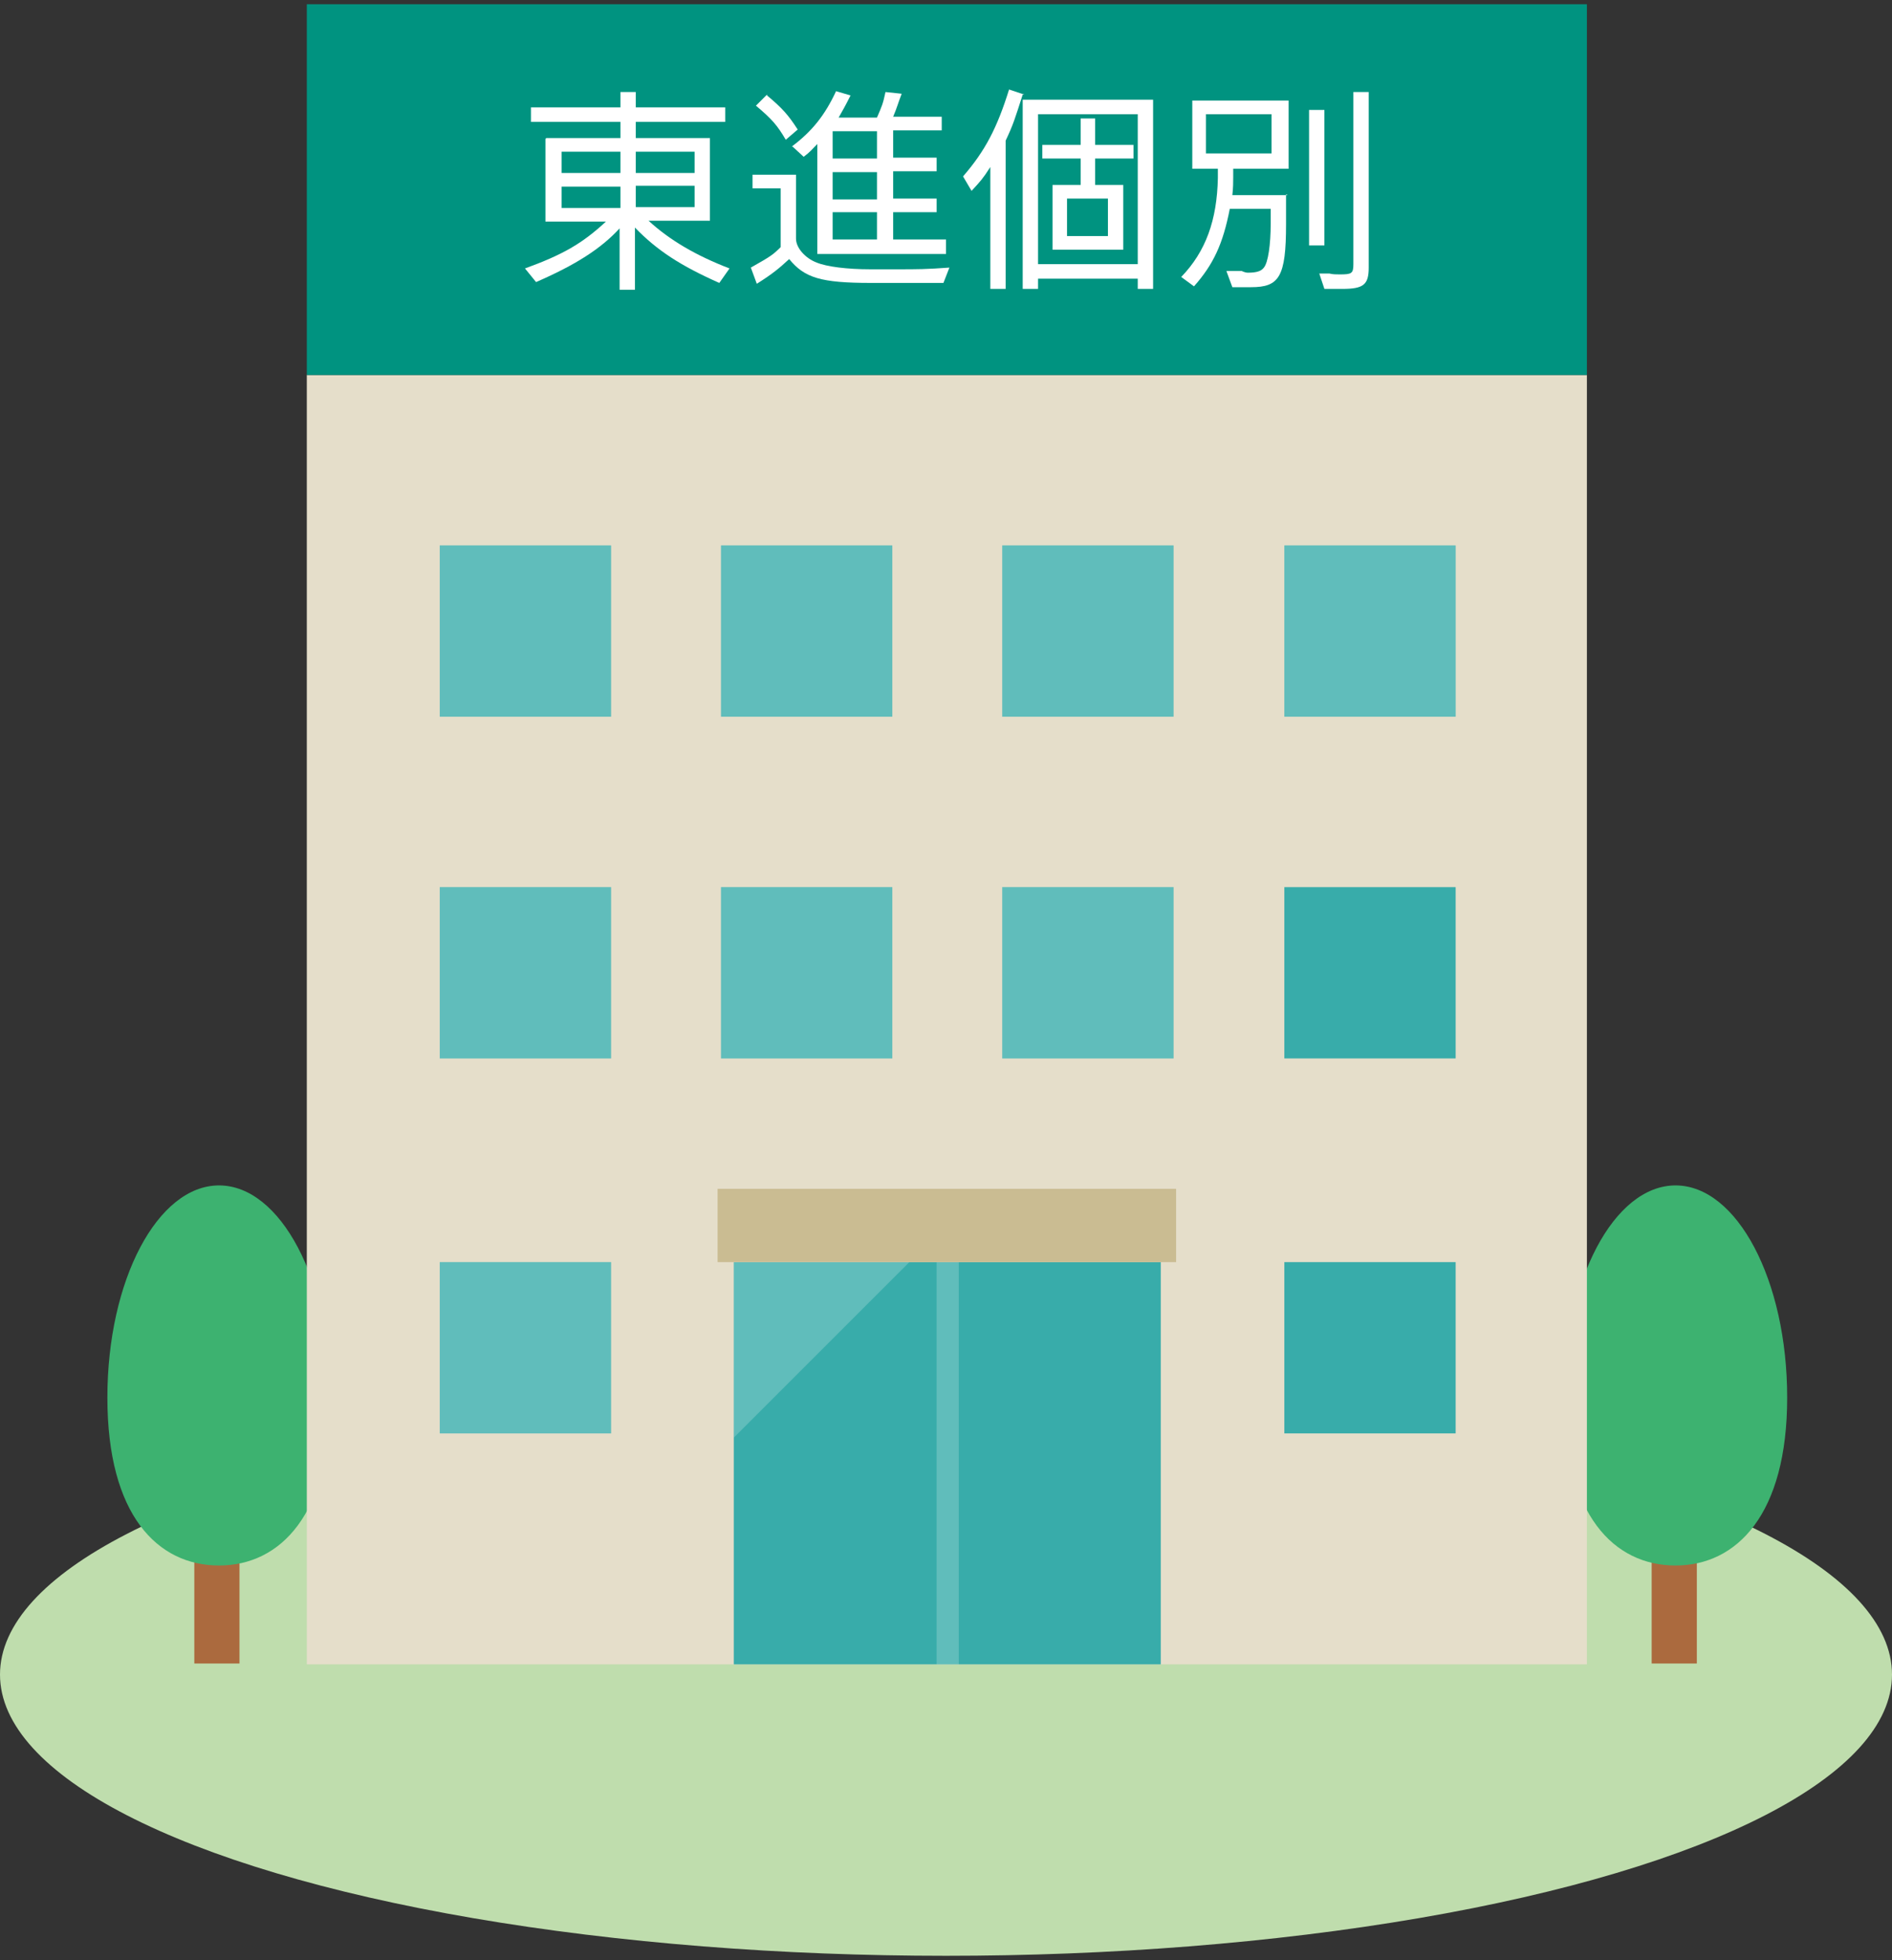 <?xml version="1.0" encoding="UTF-8"?>
<svg id="_レイヤー_1" data-name="レイヤー_1" xmlns="http://www.w3.org/2000/svg" version="1.1" viewBox="0 0 222 230">
  <rect x="0" y="0" width="222" height="230" fill="#333333" stroke="none"/>
  <!-- Generator: Adobe Illustrator 29.0.0, SVG Export Plug-In . SVG Version: 2.1.0 Build 186)  -->
  <defs>
    <style>
      .st0, .st1 {
        fill: #fff;
      }

      .st0, .st2 {
        opacity: .2;
      }

      .st3 {
        fill: #3db270;
      }

      .st4 {
        fill: #bfddad;
      }

      .st5 {
        fill: #e5deca;
      }

      .st6 {
        fill: #38acaa;
      }

      .st7 {
        fill: #ab6a3e;
      }

      .st8 {
        fill: #cabc92;
      }

      .st9 {
        fill: #009380;
        fill-rule: evenodd;
      }
    </style>
  </defs>
  <ellipse class="st4" cx="111" cy="196.5" rx="111" ry="33"/>
  <g>
    <g>
      <g>
        <rect class="st7" x="193.8" y="174.1" width="5.3" height="21.1"/>
        <path class="st3" d="M209.7,164c0,13.7-5.9,19.7-13.1,19.7s-13.1-5.9-13.1-19.7,5.9-24.9,13.1-24.9,13.1,11.1,13.1,24.9Z"/>
      </g>
      <g>
        <rect class="st7" x="22.8" y="174.1" width="5.3" height="21.1"/>
        <path class="st3" d="M38.8,164c0,13.7-5.9,19.7-13.1,19.7s-13.1-5.9-13.1-19.7,5.9-24.9,13.1-24.9,13.1,11.1,13.1,24.9Z"/>
      </g>
    </g>
    <g>
      <rect class="st5" x="36" y="44" width="150.2" height="151.3"/>
      <rect class="st6" x="86.1" y="148.1" width="50.1" height="47.2"/>
      <rect class="st0" x="109.9" y="148.1" width="2.6" height="47.2"/>
      <rect class="st8" x="84.2" y="139.5" width="53.8" height="8.6"/>
      <rect class="st6" x="51.6" y="148.1" width="20.1" height="20.1"/>
      <rect class="st6" x="150.7" y="148.1" width="20.1" height="20.1"/>
      <g>
        <rect class="st6" x="150.7" y="104.1" width="20.1" height="20.1"/>
        <g>
          <rect class="st6" x="51.6" y="104.1" width="20.1" height="20.1"/>
          <rect class="st0" x="51.6" y="104.1" width="20.1" height="20.1"/>
        </g>
        <g>
          <rect class="st6" x="117.6" y="104.1" width="20.1" height="20.1"/>
          <rect class="st0" x="117.6" y="104.1" width="20.1" height="20.1"/>
        </g>
        <g>
          <rect class="st6" x="84.6" y="104.1" width="20.1" height="20.1"/>
          <rect class="st0" x="84.6" y="104.1" width="20.1" height="20.1"/>
        </g>
      </g>
      <rect class="st6" x="150.7" y="64" width="20.1" height="20.1"/>
      <g>
        <rect class="st6" x="51.6" y="64" width="20.1" height="20.1"/>
        <rect class="st0" x="51.6" y="64" width="20.1" height="20.1"/>
      </g>
      <g>
        <rect class="st6" x="117.6" y="64" width="20.1" height="20.1"/>
        <rect class="st0" x="117.6" y="64" width="20.1" height="20.1"/>
      </g>
      <g>
        <rect class="st6" x="84.6" y="64" width="20.1" height="20.1"/>
        <rect class="st0" x="84.6" y="64" width="20.1" height="20.1"/>
      </g>
      <rect class="st0" x="51.6" y="148.1" width="20.1" height="20.1"/>
      <polygon class="st0" points="86.1 148.1 86.1 168.7 106.7 148.1 86.1 148.1"/>
      <g class="st2">
        <rect class="st1" x="150.7" y="64" width="20.1" height="20.1"/>
      </g>
    </g>
  </g>
  <path class="st9" d="M36,.5h150.2v43.5H36V.5Z"/>
  <g>
    <path class="st1" d="M64.1,16.2h8.7v-1.9h-10.5v-1.7h10.5v-1.8h1.8v1.8h10.5v1.7h-10.5v1.9h8.7v9.7h-7.2c2.5,2.3,5.6,4.1,9.5,5.6l-1.2,1.7c-4.5-2-7.3-3.8-9.9-6.5v7.3h-1.8v-7.2c-2.2,2.4-5.2,4.3-9.8,6.3l-1.3-1.6c4.4-1.6,6.7-2.9,9.5-5.5h-7.1v-9.7ZM72.8,17.8h-6.9v2.5h6.9v-2.5ZM65.9,24.4h6.9v-2.5h-6.9v2.5ZM74.6,20.3h6.9v-2.5h-6.9v2.5ZM74.6,21.8v2.5h6.9v-2.5h-6.9Z"/>
    <path class="st1" d="M93.4,28c0,1.1,1.1,2.3,2.4,2.8,1.2.5,3.6.8,6.3.8h3.3c2.2,0,3.3,0,6-.2l-.7,1.8c-.9,0-1.6,0-1.8,0h-6.7c-5.9,0-7.8-.6-9.6-2.8-1.2,1.1-1.9,1.7-3.8,2.9l-.7-1.9c2.3-1.3,2.6-1.5,3.5-2.4v-6.9h-3.3v-1.6h5.1v7.3ZM90,11.2c1.8,1.5,2.5,2.3,3.6,4l-1.4,1.2c-1-1.7-1.6-2.4-3.5-4l1.3-1.3ZM92.9,17.2c2.4-1.8,3.9-3.7,5.2-6.5l1.7.5c-.7,1.4-.9,1.7-1.4,2.6h4.5c.6-1.4.7-1.6,1-3l1.9.2c-.5,1.3-.5,1.5-1,2.7h5.7v1.6h-5.7v3.2h5.1v1.6h-5.1v3.2h5.1v1.6h-5.1v3.2h6.2v1.7h-15.1v-12.9c-.7.7-.8.9-1.6,1.5l-1.3-1.2ZM97.7,15.4v3.2h5.2v-3.2h-5.2ZM102.9,20.2h-5.2v3.2h5.2v-3.2ZM97.7,24.9v3.2h5.2v-3.2h-5.2Z"/>
    <path class="st1" d="M120,11.1c-.9,2.8-1.1,3.5-2,5.4v17.4h-1.8v-14.3c-.9,1.4-1.1,1.6-2.2,2.8l-1-1.7c2.6-3,4-5.7,5.4-10.2l1.8.6ZM120,11.7h15.3v22.2h-1.8v-1.2h-11.7v1.2h-1.8V11.7ZM121.8,31h11.7V13.4h-11.7v17.6ZM133,17v1.6h-4.5v3.1h3.3v7.6h-8.3v-7.6h3.3v-3.1h-4.5v-1.6h4.5v-3.1h1.7v3.1h4.5ZM125.2,27.7h4.8v-4.4h-4.8v4.4Z"/>
    <path class="st1" d="M150.9,22.8v3.5c0,6.2-.8,7.4-4.1,7.4h-2.2l-.7-1.9h1.8c.2.1.5.2.7.2,1.1,0,1.6-.2,1.9-.6.5-.6.8-2.7.8-5.2v-1.7h-4.8c-.8,4.1-1.9,6.5-4.2,9.1l-1.5-1.1c2.9-3,4.2-6.7,4.3-11.6v-1.1h-3v-8h11.3v8h-6.5v1c0,.6,0,1.2-.1,2.1h6.5ZM141.5,13.4v4.6h7.7v-4.6h-7.7ZM155.4,28.8h-1.8v-15.9h1.8v15.9ZM160.6,31.4c0,2-.6,2.5-3.1,2.5h-2.1l-.6-1.8h1.2c.4.1.8.1,1.2.1,1.4,0,1.6-.1,1.6-1.2V10.8h1.8v20.5Z"/>
  </g>
</svg>